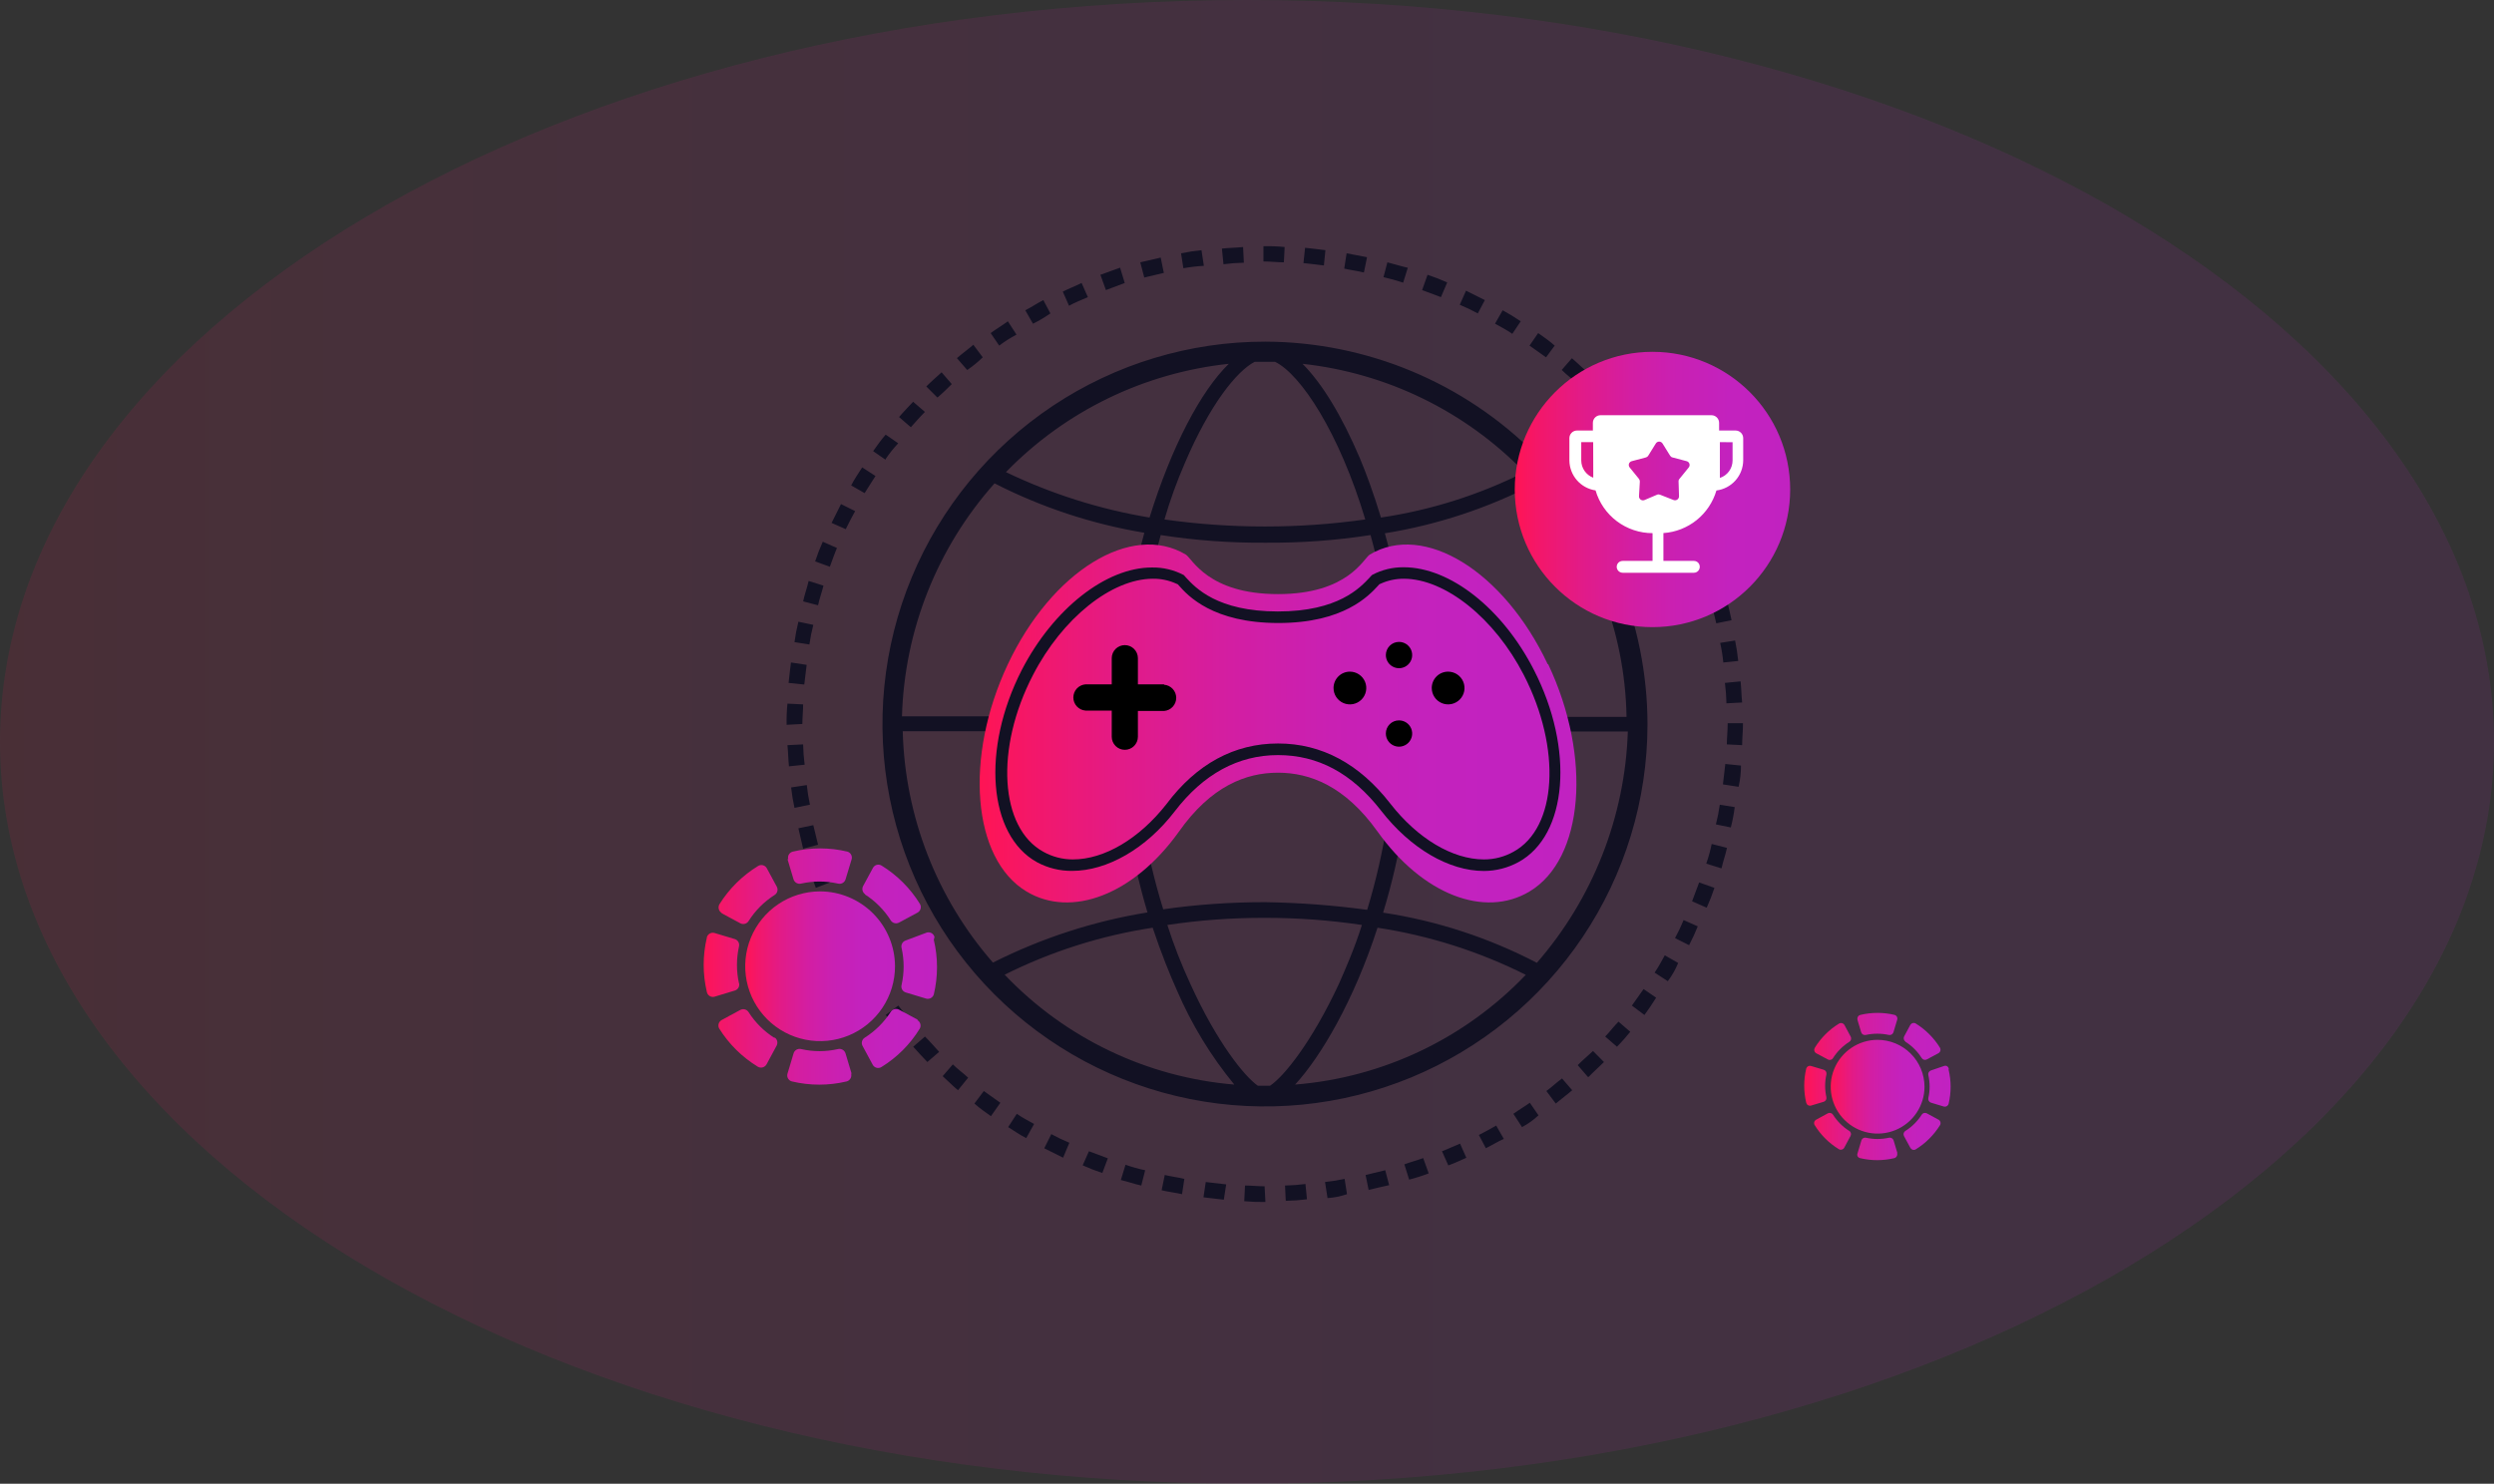 <svg width="326" height="194" viewBox="0 0 326 194" fill="none" xmlns="http://www.w3.org/2000/svg">
<rect x="0" y="0" width="326" height="194" fill="#333333" stroke="none"/>
<path opacity="0.11" d="M163 194C253.022 194 326 150.572 326 97C326 43.428 253.022 0 163 0C72.978 0 0 43.428 0 97C0 150.572 72.978 194 163 194Z" fill="url(#paint0_linear_1273_3124)"/>
<path d="M165.41 44.67C155.521 44.658 145.85 47.579 137.62 53.063C129.391 58.548 122.973 66.35 119.178 75.482C115.383 84.615 114.381 94.668 116.3 104.369C118.218 114.071 122.971 122.986 129.956 129.986C136.941 136.987 145.846 141.758 155.543 143.698C165.24 145.638 175.295 144.659 184.436 140.884C193.576 137.109 201.392 130.708 206.895 122.491C212.398 114.274 215.34 104.609 215.35 94.72C215.332 81.47 210.068 68.768 200.709 59.389C191.351 50.01 178.659 44.717 165.41 44.67ZM200.89 125.89C194.598 122.609 187.806 120.392 180.79 119.33C183.14 111.649 184.383 103.672 184.48 95.64H212.78C212.414 106.79 208.215 117.474 200.89 125.89ZM166.1 141.96H164.41C162.67 140.73 159.08 136.32 155.59 128.63C154.43 126.132 153.428 123.564 152.59 120.94C156.801 120.311 161.053 120 165.31 120.01C169.564 120.004 173.812 120.315 178.02 120.94C177.02 124.12 175.87 126.68 175.02 128.63C171.43 136.32 167.84 140.73 166.02 141.96H166.1ZM165.38 117.96C160.92 117.954 156.466 118.264 152.05 118.89C149.705 111.348 148.459 103.508 148.35 95.61H182.35C182.234 103.526 181.009 111.385 178.71 118.96C174.3 118.366 169.859 118.032 165.41 117.96H165.38ZM118 95.61H146.3C146.464 103.637 147.705 111.604 149.99 119.3C142.961 120.44 136.148 122.653 129.79 125.86C122.454 117.46 118.284 106.76 118 95.61ZM130 63.2C136.157 66.345 142.761 68.524 149.58 69.66C147.456 77.488 146.32 85.55 146.2 93.66H117.9C118.224 82.399 122.508 71.613 130 63.2ZM164 47.309H166.67C170.05 48.95 175.08 56.64 178.46 67.92C169.753 69.147 160.917 69.147 152.21 67.92C152.943 65.406 153.835 62.941 154.88 60.54C158.16 52.85 161.65 48.539 164 47.309ZM165.41 70.96C170.01 70.996 174.604 70.662 179.15 69.96C181.282 77.678 182.384 85.644 182.43 93.65H148.43C148.526 85.647 149.632 77.687 151.72 69.96C156.266 70.662 160.861 70.997 165.46 70.96H165.41ZM184.41 93.729C184.338 85.615 183.198 77.546 181.02 69.729C187.851 68.626 194.463 66.446 200.61 63.27C208.152 71.644 212.414 82.461 212.61 93.729H184.41ZM199.28 61.729C193.379 64.695 187.043 66.7 180.51 67.67C179.51 64.39 178.56 61.83 177.74 59.88C175.38 54.34 172.82 50.14 170.26 47.57C181.28 48.77 191.537 53.777 199.26 61.729H199.28ZM160.62 47.57C156.93 51.16 153.13 58.44 150.26 67.67C143.754 66.586 137.435 64.585 131.49 61.729C139.248 53.752 149.554 48.742 160.62 47.57ZM131.29 127.46C137.388 124.405 143.928 122.327 150.67 121.3C151.8 124.69 152.93 127.46 153.85 129.51C155.756 133.942 158.277 138.082 161.34 141.81C149.921 140.86 139.246 135.755 131.34 127.46H131.29ZM169.29 141.81C172.68 138.12 176.98 130.81 180.06 121.3C186.803 122.327 193.342 124.405 199.44 127.46C191.495 135.786 180.762 140.894 169.29 141.81ZM165.41 157.16C164.486 157.177 163.561 157.143 162.64 157.06L162.74 155.01C163.56 155.01 164.48 155.11 165.3 155.11L165.41 157.16ZM168.07 157.06L167.97 155.01C168.863 154.992 169.754 154.925 170.64 154.81L170.84 156.81C169.921 156.926 168.996 156.993 168.07 157.01V157.06ZM159.97 156.86L157.31 156.55L157.61 154.55L160.28 154.86L159.97 156.86ZM173.51 156.55L173.2 154.55C174.061 154.462 174.915 154.325 175.76 154.14L176.07 156.14C175.244 156.424 174.383 156.597 173.51 156.65V156.55ZM154.51 156.14C153.58 155.93 152.66 155.83 151.84 155.63L152.25 153.63C153.07 153.83 153.99 153.94 154.81 154.14L154.51 156.14ZM178.91 155.63L178.5 153.63C179.32 153.42 180.25 153.22 181.07 153.01L181.58 154.96C180.66 155.17 179.73 155.37 178.91 155.58V155.63ZM149.18 155.01C148.25 154.81 147.43 154.5 146.51 154.29L147.12 152.29C147.958 152.594 148.817 152.834 149.69 153.01L149.18 155.01ZM184.18 154.19L183.57 152.24C184.39 151.93 185.21 151.73 186.03 151.42L186.75 153.42C185.91 153.743 185.052 154.017 184.18 154.24V154.19ZM144.09 153.37C143.216 153.084 142.358 152.75 141.52 152.37L142.34 150.53L144.81 151.45L144.09 153.37ZM189.31 152.37L188.49 150.53C189.31 150.22 190.13 149.81 190.85 149.53L191.67 151.38C190.95 151.69 190.13 152.1 189.31 152.38V152.37ZM138.96 151.37L136.5 150.14L137.42 148.29C138.187 148.707 138.974 149.084 139.78 149.42L138.96 151.37ZM194.23 150.14L193.31 148.4C194.13 147.99 194.85 147.58 195.57 147.17L196.57 148.91C195.85 149.22 195.03 149.73 194.21 150.14H194.23ZM134.14 148.81C133.32 148.4 132.6 147.88 131.78 147.37L132.91 145.63C133.63 146.14 134.45 146.55 135.17 146.96L134.14 148.81ZM198.95 147.37L197.82 145.63C198.54 145.11 199.26 144.7 199.97 144.19L201.1 145.83C200.455 146.436 199.732 146.954 198.95 147.37ZM129.53 145.94C128.81 145.42 128.09 144.94 127.37 144.29L128.6 142.65L130.76 144.19L129.53 145.94ZM203.36 144.29L202.13 142.65C202.85 142.14 203.46 141.53 204.18 141.01L205.51 142.55C204.79 143.17 204.08 143.68 203.36 144.29ZM125.22 142.55C124.5 141.94 123.89 141.32 123.22 140.71L124.55 139.17C125.17 139.78 125.88 140.29 126.55 140.91L125.22 142.55ZM207.56 140.81L206.23 139.269C206.84 138.649 207.56 138.04 208.23 137.42L209.66 138.86C208.95 139.58 208.23 140.19 207.66 140.81H207.56ZM121.22 138.86C120.6 138.24 119.99 137.53 119.37 136.86L120.91 135.53C121.53 136.14 122.14 136.86 122.76 137.53L121.22 138.86ZM211.36 136.86L209.82 135.53C210.43 134.91 210.95 134.19 211.56 133.58L213.1 134.91C212.59 135.53 211.97 136.25 211.36 136.86ZM117.53 134.86C116.91 134.14 116.4 133.42 115.78 132.71L117.43 131.479C117.94 132.189 118.55 132.81 119.07 133.53L117.53 134.86ZM214.95 132.71L213.31 131.479L214.84 129.32L216.48 130.45C215.97 131.27 215.48 131.99 214.95 132.71ZM114.25 130.55C113.73 129.84 113.25 129.02 112.71 128.3L114.45 127.17C114.97 127.89 115.37 128.61 115.89 129.32L114.25 130.55ZM218.02 128.3L216.28 127.17C216.79 126.45 217.2 125.63 217.61 124.91L219.36 125.91C219.016 126.751 218.566 127.543 218.02 128.269V128.3ZM111.27 125.94C110.86 125.12 110.35 124.4 109.94 123.58L111.79 122.66C112.2 123.48 112.61 124.2 113.02 124.91L111.27 125.94ZM220.79 123.58L218.95 122.66C219.368 121.895 219.742 121.107 220.07 120.3L221.92 121.12C221.585 121.959 221.208 122.78 220.79 123.58ZM108.79 121.12C108.38 120.3 108.07 119.48 107.66 118.66L109.51 117.84C109.82 118.66 110.23 119.48 110.51 120.2L108.79 121.12ZM223.03 118.66L221.18 117.84L222.1 115.38L224.1 116.09C223.81 116.963 223.476 117.821 223.1 118.66H223.03ZM106.64 116.09C106.33 115.27 106.02 114.35 105.72 113.53L107.66 112.92C107.97 113.74 108.18 114.56 108.48 115.38L106.64 116.09ZM224.98 113.53L223.03 112.92C223.327 112.081 223.564 111.222 223.74 110.35L225.74 110.86C225.54 111.79 225.23 112.61 225.03 113.53H224.98ZM104.98 110.97C104.77 110.04 104.57 109.22 104.36 108.3L106.31 107.89C106.52 108.71 106.72 109.63 106.93 110.45L104.98 110.97ZM226.29 108.2L224.29 107.79C224.508 106.944 224.678 106.085 224.8 105.22L226.75 105.53C226.639 106.43 226.468 107.322 226.24 108.2H226.29ZM103.85 105.63C103.657 104.748 103.51 103.857 103.41 102.96L105.46 102.65C105.548 103.511 105.685 104.365 105.87 105.21L103.85 105.63ZM227.21 102.87L225.21 102.56C225.31 101.74 225.42 100.81 225.52 99.89L227.57 100.1C227.57 101.032 227.466 101.961 227.26 102.87H227.21ZM103.13 100.2C103.03 99.28 103.03 98.35 102.93 97.43L104.98 97.33C104.997 98.22 105.064 99.108 105.18 99.99L103.13 100.2ZM227.72 97.43L225.72 97.33C225.72 96.51 225.83 95.59 225.83 94.66V94.559H227.83V94.66C227.83 95.59 227.72 96.51 227.72 97.43ZM102.82 94.769C102.802 93.845 102.838 92.92 102.93 92L104.98 92.1C104.98 92.92 104.88 93.84 104.88 94.66L102.82 94.769ZM225.67 91.96C225.65 91.067 225.583 90.176 225.47 89.29L227.52 89.09C227.62 90.01 227.62 90.93 227.72 91.85L225.67 91.96ZM105.08 89.5L103.08 89.29C103.18 88.37 103.28 87.44 103.39 86.62L105.44 86.93C105.34 87.75 105.23 88.57 105.13 89.5H105.08ZM225.26 86.62C225.177 85.759 225.04 84.903 224.85 84.059L226.8 83.75C226.982 84.632 227.119 85.523 227.21 86.42L225.26 86.62ZM105.8 84.269L103.85 83.96C103.971 83.061 104.141 82.17 104.36 81.29L106.31 81.7C106.091 82.546 105.921 83.404 105.8 84.269ZM224.34 81.5C224.13 80.68 223.93 79.75 223.72 78.93L225.72 78.42C225.93 79.24 226.13 80.16 226.34 81.09L224.34 81.5ZM106.93 79.14L104.98 78.63C105.18 77.7 105.49 76.88 105.7 75.96L107.64 76.57C107.44 77.4 107.13 78.22 106.93 79.14ZM222.93 76.37C222.63 75.55 222.42 74.73 222.11 73.91L224.11 73.19C224.42 74.01 224.73 74.93 225.04 75.75L222.93 76.37ZM108.49 74.11L106.55 73.4C106.836 72.526 107.17 71.668 107.55 70.83L109.4 71.65C109.09 72.37 108.78 73.29 108.47 74.11H108.49ZM221.19 71.45C220.88 70.63 220.47 69.81 220.19 69.09L222.03 68.269C222.44 69.09 222.75 69.909 223.16 70.729L221.19 71.45ZM110.55 69.19L108.7 68.37L109.93 65.91L111.78 66.83C111.37 67.55 110.96 68.37 110.55 69.19ZM218.94 66.63C218.53 65.81 218.11 65.09 217.71 64.37L219.45 63.37C219.86 64.19 220.37 64.9 220.78 65.72L218.94 66.63ZM113.01 64.47L111.26 63.47C111.67 62.65 112.19 61.93 112.7 61.11L114.44 62.24C113.93 63.06 113.44 63.78 113.01 64.49V64.47ZM216.27 62.12C215.76 61.4 215.35 60.68 214.83 59.96L216.47 58.83C216.99 59.55 217.47 60.37 218.01 61.09L216.27 62.12ZM115.77 60.12L114.13 58.99C114.65 58.27 115.13 57.55 115.77 56.83L117.41 57.96C116.806 58.602 116.254 59.29 115.76 60.02L115.77 60.12ZM213.3 57.86C212.78 57.14 212.17 56.42 211.65 55.86L213.19 54.53C213.81 55.24 214.32 55.96 214.94 56.68L213.3 57.86ZM119.06 55.86L117.52 54.53C118.13 53.81 118.75 53.19 119.36 52.53L120.9 53.86C120.18 54.58 119.57 55.3 119.06 55.86ZM209.81 53.86C209.19 53.24 208.58 52.53 207.96 51.86L209.4 50.43C210.01 51.04 210.63 51.76 211.24 52.37L209.81 53.86ZM122.51 51.96L121.08 50.53C121.69 49.91 122.41 49.3 123.08 48.68L124.41 50.22C123.9 50.73 123.28 51.35 122.56 51.96H122.51ZM206.09 50.12C205.47 49.5 204.75 48.99 204.14 48.37L205.47 46.84C206.19 47.45 206.8 48.07 207.52 48.68L206.09 50.12ZM126.41 48.36L125.08 46.83C125.79 46.21 126.51 45.7 127.23 45.08L128.46 46.72C127.842 47.323 127.173 47.873 126.46 48.36H126.41ZM202.09 46.72L199.93 45.19L201.06 43.55C201.78 44.06 202.5 44.55 203.22 45.19L202.09 46.72ZM130.61 45.19L129.49 43.55C130.2 43.03 131.02 42.55 131.74 42.01L132.87 43.75C132.079 44.167 131.323 44.649 130.61 45.19ZM197.68 43.65C196.96 43.14 196.14 42.73 195.42 42.32L196.42 40.57C197.231 41.01 198.018 41.49 198.78 42.01L197.68 43.65ZM135.02 42.32L134.02 40.57C134.84 40.16 135.56 39.65 136.38 39.24L137.3 40.979C136.581 41.481 135.825 41.929 135.04 42.32H135.02ZM193.17 40.979C192.403 40.562 191.616 40.185 190.81 39.85L191.63 38.01L194.09 39.24L193.17 40.979ZM139.74 39.979L138.92 38.13C139.74 37.72 140.56 37.41 141.38 37L142.2 38.85C141.28 39.26 140.46 39.569 139.74 39.979ZM188.35 38.85L185.89 37.93L186.6 35.93C187.475 36.215 188.333 36.549 189.17 36.93L188.35 38.85ZM144.56 37.93L143.84 35.93C144.66 35.62 145.59 35.31 146.41 35L147.02 37L144.56 37.93ZM183.41 36.96C182.567 36.675 181.709 36.435 180.84 36.24L181.35 34.3C182.17 34.5 183.1 34.81 184.02 35.01L183.41 36.96ZM149.56 36.24L149.05 34.3L151.72 33.68L152.13 35.68L149.56 36.29V36.24ZM178.28 35.63C177.46 35.42 176.53 35.32 175.71 35.12L176.02 33.12C176.94 33.32 177.76 33.43 178.69 33.63L178.28 35.63ZM154.69 35.12L154.38 33.12C155.262 32.938 156.154 32.801 157.05 32.71L157.36 34.76C156.465 34.809 155.573 34.913 154.69 35.07V35.12ZM173.05 34.71C172.23 34.6 171.3 34.5 170.38 34.4L170.59 32.4C171.51 32.5 172.43 32.6 173.25 32.71L173.05 34.71ZM159.92 34.5L159.72 32.5C160.64 32.4 161.56 32.4 162.49 32.3L162.59 34.35C161.697 34.367 160.806 34.434 159.92 34.55V34.5ZM167.82 34.3C167 34.3 166.08 34.19 165.25 34.19H165.15V32.19H165.25C166.142 32.174 167.033 32.21 167.92 32.3L167.82 34.3Z" fill="#121123"/>
<path d="M216 82C225.941 82 234 73.941 234 64C234 54.059 225.941 46 216 46C206.059 46 198 54.059 198 64C198 73.941 206.059 82 216 82Z" fill="url(#paint1_linear_1273_3124)"/>
<path d="M216.011 73.34V69.71C214.331 69.71 212.697 69.165 211.354 68.157C210.01 67.149 209.03 65.733 208.561 64.12C207.619 63.982 206.756 63.513 206.13 62.796C205.503 62.079 205.152 61.162 205.141 60.21V57.29C205.141 57.025 205.246 56.77 205.434 56.583C205.621 56.395 205.875 56.29 206.141 56.29H208.211V55.29C208.211 55.025 208.316 54.77 208.504 54.583C208.691 54.395 208.945 54.29 209.211 54.29H223.711C223.976 54.29 224.23 54.395 224.418 54.583C224.605 54.77 224.711 55.025 224.711 55.29V56.29H226.861C227.126 56.29 227.38 56.395 227.568 56.583C227.755 56.77 227.861 57.025 227.861 57.29V60.2C227.851 61.168 227.492 62.099 226.848 62.821C226.204 63.544 225.321 64.009 224.361 64.13C223.914 65.656 223.01 67.008 221.771 68.004C220.532 69 219.017 69.592 217.431 69.7V73.34H221.411C221.546 73.337 221.68 73.371 221.798 73.438C221.916 73.504 222.014 73.602 222.081 73.72C222.149 73.838 222.185 73.973 222.185 74.11C222.185 74.247 222.149 74.381 222.081 74.5C222.014 74.619 221.917 74.719 221.799 74.787C221.681 74.856 221.547 74.891 221.411 74.89H212.111C211.973 74.889 211.838 74.854 211.719 74.785C211.6 74.717 211.5 74.619 211.431 74.5C211.361 74.382 211.325 74.247 211.324 74.11C211.324 73.973 211.361 73.839 211.43 73.721C211.499 73.603 211.599 73.504 211.719 73.438C211.838 73.371 211.974 73.337 212.111 73.34H216.011ZM208.251 57.81H206.691V60.2C206.692 60.692 206.843 61.172 207.123 61.575C207.404 61.979 207.8 62.287 208.261 62.46C208.261 62.29 208.261 62.12 208.261 61.95L208.251 57.81ZM224.811 57.81V61.96C224.821 62.136 224.821 62.314 224.811 62.49C225.293 62.334 225.713 62.029 226.011 61.619C226.309 61.21 226.47 60.717 226.471 60.21V57.82L224.811 57.81ZM216.611 64.68C216.669 64.655 216.732 64.643 216.796 64.643C216.859 64.643 216.922 64.655 216.981 64.68L218.761 65.38C218.843 65.411 218.932 65.42 219.02 65.408C219.107 65.396 219.19 65.362 219.261 65.31C219.33 65.258 219.386 65.19 219.423 65.111C219.46 65.033 219.476 64.947 219.471 64.86L219.411 62.96C219.405 62.897 219.413 62.833 219.434 62.773C219.455 62.712 219.487 62.657 219.531 62.61L220.741 61.12C220.794 61.054 220.83 60.975 220.846 60.892C220.861 60.808 220.856 60.721 220.831 60.64C220.805 60.557 220.759 60.481 220.696 60.422C220.633 60.362 220.555 60.32 220.471 60.3L218.621 59.81C218.492 59.78 218.381 59.701 218.311 59.59L217.311 57.98C217.263 57.906 217.198 57.846 217.121 57.804C217.045 57.762 216.958 57.74 216.871 57.74C216.785 57.741 216.7 57.763 216.625 57.805C216.55 57.847 216.486 57.906 216.441 57.98L215.441 59.59C215.372 59.698 215.265 59.777 215.141 59.81L213.291 60.3C213.207 60.321 213.13 60.362 213.067 60.421C213.004 60.48 212.956 60.554 212.929 60.636C212.902 60.718 212.896 60.805 212.912 60.89C212.928 60.974 212.966 61.054 213.021 61.12L214.231 62.61C214.31 62.71 214.352 62.833 214.351 62.96L214.241 64.87C214.235 64.957 214.252 65.043 214.288 65.122C214.325 65.201 214.381 65.269 214.451 65.32C214.52 65.373 214.601 65.406 214.687 65.418C214.772 65.43 214.86 65.421 214.941 65.39L216.611 64.68Z" fill="white"/>
<path d="M202.31 86.85C196.56 74.67 186.15 68.26 179.05 72.51C178.23 73.01 176.23 77.68 167.05 77.68C157.87 77.68 155.83 73.01 155 72.51C147.89 68.26 137.48 74.67 131.74 86.85C126 99.03 127.08 112.32 134.19 116.57C140.05 120.08 148.19 116.97 154.05 108.81C158.3 102.75 162.9 101.03 167.05 101.03C171.2 101.03 175.79 102.75 180.05 108.71C185.94 116.97 194.05 120.08 199.92 116.57C207.03 112.33 208.12 99.02 202.37 86.85H202.31Z" fill="url(#paint2_linear_1273_3124)"/>
<path d="M193.97 113.88C189.4 113.88 184.37 110.94 180.53 106C176.69 101.06 172.25 98.729 167.05 98.729C161.85 98.729 157.3 101.2 153.55 106.09C149.8 110.98 144.7 113.87 140.14 113.87C138.543 113.886 136.967 113.498 135.56 112.74C129.15 109.22 128.27 97.939 133.56 87.599C137.69 79.599 144.56 74.2 150.56 74.2C152.019 74.171 153.462 74.515 154.75 75.2L155.03 75.519C156.25 76.839 159.11 79.95 167.03 79.95C174.95 79.95 177.78 76.839 179.03 75.519C179.131 75.394 179.241 75.277 179.36 75.17C180.631 74.496 182.052 74.152 183.49 74.17C189.55 74.17 196.39 79.56 200.49 87.57C205.81 97.91 204.93 109.199 198.49 112.719C197.104 113.477 195.55 113.876 193.97 113.88ZM167.06 97.21C172.75 97.21 177.69 99.86 181.73 105.07C185.29 109.64 189.86 112.37 193.98 112.37C195.328 112.373 196.654 112.028 197.83 111.37C203.54 108.26 204.14 97.88 199.18 88.25C195.37 80.84 188.92 75.67 183.49 75.67C182.456 75.666 181.433 75.884 180.49 76.309L180.29 76.4L180.15 76.559C178.92 77.899 175.65 81.46 167.1 81.46C158.55 81.46 155.28 77.899 154.1 76.559L153.96 76.4L153.77 76.32C152.81 75.881 151.766 75.658 150.71 75.67C145.3 75.67 138.85 80.84 135.03 88.25C130.03 97.87 130.68 108.25 136.38 111.37C137.56 112.028 138.889 112.372 140.24 112.37C144.35 112.37 148.92 109.669 152.47 105.139C156.41 99.879 161.35 97.21 167.06 97.21Z" fill="#121123"/>
<path d="M152.16 89.48H148.74V86.06C148.74 85.606 148.56 85.171 148.239 84.851C147.918 84.53 147.483 84.35 147.03 84.35C146.576 84.35 146.141 84.53 145.821 84.851C145.5 85.171 145.32 85.606 145.32 86.06V89.48H141.89C141.457 89.513 141.054 89.708 140.759 90.026C140.464 90.344 140.301 90.762 140.301 91.195C140.301 91.629 140.464 92.046 140.759 92.364C141.054 92.682 141.457 92.877 141.89 92.91H145.32V96.33C145.32 96.784 145.5 97.218 145.821 97.539C146.141 97.86 146.576 98.04 147.03 98.04C147.483 98.04 147.918 97.86 148.239 97.539C148.56 97.218 148.74 96.784 148.74 96.33V92.96H152.16C152.592 92.927 152.996 92.732 153.29 92.414C153.585 92.096 153.749 91.679 153.749 91.245C153.749 90.812 153.585 90.394 153.29 90.076C152.996 89.758 152.592 89.563 152.16 89.53V89.48Z" fill="black"/>
<path d="M181.15 85.64C181.148 85.981 181.248 86.315 181.436 86.6C181.624 86.884 181.893 87.106 182.208 87.237C182.522 87.369 182.869 87.403 183.204 87.337C183.538 87.271 183.845 87.107 184.087 86.866C184.328 86.625 184.492 86.318 184.558 85.983C184.624 85.649 184.589 85.302 184.458 84.987C184.326 84.673 184.104 84.404 183.82 84.216C183.535 84.028 183.201 83.928 182.86 83.93C182.408 83.932 181.974 84.114 181.654 84.434C181.334 84.754 181.153 85.187 181.15 85.64Z" fill="black"/>
<path d="M181.15 95.9C181.148 96.241 181.248 96.575 181.436 96.859C181.624 97.144 181.893 97.366 182.208 97.497C182.522 97.629 182.869 97.664 183.204 97.598C183.538 97.532 183.845 97.367 184.087 97.126C184.328 96.885 184.492 96.578 184.558 96.243C184.624 95.909 184.589 95.562 184.458 95.247C184.326 94.932 184.104 94.664 183.82 94.476C183.535 94.287 183.201 94.189 182.86 94.191C182.407 94.191 181.972 94.37 181.651 94.691C181.331 95.011 181.15 95.447 181.15 95.9Z" fill="black"/>
<path d="M174.311 89.96C174.311 90.383 174.436 90.796 174.671 91.148C174.906 91.5 175.241 91.775 175.632 91.938C176.023 92.1 176.453 92.141 176.868 92.059C177.283 91.976 177.664 91.773 177.964 91.474C178.263 91.174 178.467 90.793 178.549 90.378C178.632 89.963 178.59 89.532 178.428 89.141C178.266 88.75 177.991 88.416 177.639 88.181C177.288 87.945 176.874 87.82 176.451 87.82C175.883 87.82 175.339 88.045 174.937 88.446C174.536 88.848 174.311 89.392 174.311 89.96Z" fill="black"/>
<path d="M187.15 89.96C187.15 90.384 187.276 90.798 187.512 91.15C187.747 91.502 188.082 91.777 188.474 91.939C188.865 92.1 189.296 92.141 189.712 92.058C190.127 91.974 190.508 91.77 190.807 91.47C191.106 91.169 191.309 90.787 191.391 90.371C191.472 89.955 191.428 89.525 191.265 89.134C191.101 88.743 190.825 88.41 190.472 88.176C190.119 87.942 189.704 87.818 189.28 87.82C189 87.82 188.722 87.876 188.463 87.983C188.204 88.091 187.969 88.248 187.771 88.447C187.573 88.646 187.416 88.882 187.31 89.142C187.203 89.401 187.149 89.679 187.15 89.96Z" fill="black"/>
<path d="M94.351 119.42L96.77 120.72C96.954 120.817 97.167 120.842 97.368 120.788C97.568 120.734 97.741 120.606 97.851 120.43C98.72 119.057 99.88 117.893 101.251 117.02C101.427 116.91 101.554 116.738 101.608 116.537C101.662 116.337 101.638 116.124 101.541 115.941L100.241 113.54C100.189 113.441 100.117 113.353 100.03 113.283C99.942 113.213 99.841 113.162 99.734 113.133C99.625 113.104 99.513 113.098 99.402 113.114C99.291 113.131 99.185 113.17 99.091 113.23C97.043 114.482 95.314 116.194 94.041 118.23C93.932 118.417 93.9 118.639 93.951 118.85C93.975 118.953 94.019 119.05 94.081 119.136C94.142 119.222 94.221 119.294 94.311 119.35M102.941 112.35L103.721 114.96C103.781 115.166 103.919 115.34 104.106 115.446C104.292 115.553 104.513 115.583 104.721 115.53C106.304 115.171 107.947 115.171 109.531 115.53C109.739 115.586 109.96 115.557 110.147 115.45C110.334 115.344 110.472 115.167 110.531 114.96L111.321 112.35C111.377 112.144 111.351 111.925 111.248 111.738C111.145 111.552 110.974 111.412 110.771 111.35C108.423 110.79 105.978 110.79 103.631 111.35C103.418 111.401 103.235 111.534 103.121 111.72C103.064 111.81 103.027 111.911 103.012 112.016C102.996 112.121 103.003 112.228 103.031 112.33M113.031 116.93C114.402 117.801 115.563 118.966 116.431 120.34C116.54 120.516 116.713 120.644 116.913 120.697C117.114 120.751 117.327 120.727 117.511 120.63L119.931 119.33C120.028 119.277 120.114 119.204 120.183 119.116C120.252 119.029 120.302 118.928 120.331 118.82C120.361 118.713 120.369 118.601 120.353 118.49C120.338 118.38 120.299 118.274 120.241 118.18C118.987 116.146 117.275 114.433 115.241 113.18C115.15 113.122 115.048 113.083 114.942 113.066C114.836 113.048 114.728 113.052 114.623 113.077C114.519 113.103 114.42 113.148 114.334 113.212C114.247 113.276 114.175 113.358 114.121 113.45L112.821 115.85C112.722 116.032 112.697 116.245 112.749 116.445C112.8 116.646 112.926 116.818 113.101 116.93M96.601 128.59C96.421 127.793 96.33 126.978 96.331 126.16C96.332 125.36 96.419 124.562 96.591 123.78C96.62 123.678 96.628 123.571 96.615 123.465C96.603 123.359 96.57 123.257 96.518 123.164C96.466 123.071 96.396 122.99 96.312 122.924C96.229 122.858 96.133 122.809 96.031 122.78L93.4 121.99C93.196 121.931 92.977 121.954 92.79 122.055C92.603 122.156 92.463 122.327 92.4 122.53V122.58C91.84 124.927 91.84 127.373 92.4 129.72C92.424 129.827 92.469 129.928 92.532 130.017C92.596 130.106 92.677 130.18 92.771 130.236C92.865 130.293 92.969 130.33 93.077 130.344C93.185 130.358 93.295 130.35 93.4 130.32L96.041 129.52C96.143 129.491 96.239 129.443 96.322 129.377C96.406 129.311 96.476 129.229 96.528 129.136C96.58 129.043 96.613 128.941 96.626 128.835C96.638 128.729 96.629 128.622 96.601 128.52M122.151 122.52C122.125 122.415 122.079 122.316 122.014 122.229C121.95 122.142 121.868 122.069 121.775 122.014C121.682 121.959 121.579 121.923 121.471 121.908C121.364 121.894 121.255 121.901 121.151 121.93L118.411 122.96C118.205 123.021 118.031 123.159 117.927 123.346C117.822 123.533 117.795 123.753 117.851 123.96C118.205 125.544 118.205 127.186 117.851 128.77C117.822 128.872 117.813 128.979 117.826 129.085C117.838 129.191 117.871 129.293 117.923 129.386C117.975 129.479 118.045 129.561 118.129 129.627C118.212 129.693 118.308 129.741 118.411 129.77L121.061 130.57C121.266 130.627 121.485 130.6 121.672 130.497C121.859 130.395 121.998 130.223 122.061 130.02C122.621 127.673 122.621 125.227 122.061 122.88M119.951 133.33L117.511 132.01C117.327 131.913 117.114 131.889 116.913 131.943C116.713 131.996 116.54 132.124 116.431 132.3C115.56 133.663 114.399 134.817 113.031 135.68C112.854 135.79 112.727 135.963 112.675 136.164C112.623 136.365 112.65 136.578 112.751 136.76L114.071 139.21C114.122 139.308 114.194 139.394 114.28 139.463C114.367 139.532 114.467 139.582 114.573 139.611C114.68 139.641 114.792 139.648 114.902 139.632C115.011 139.616 115.116 139.578 115.211 139.52C117.246 138.268 118.959 136.555 120.211 134.52C120.322 134.335 120.356 134.114 120.305 133.904C120.255 133.695 120.124 133.514 119.941 133.401M111.321 140.401L110.521 137.73C110.458 137.526 110.319 137.354 110.133 137.25C109.946 137.146 109.727 137.117 109.521 137.17C107.944 137.53 106.307 137.53 104.731 137.17C104.524 137.114 104.303 137.142 104.116 137.246C103.93 137.351 103.791 137.524 103.731 137.73L102.931 140.401C102.902 140.505 102.895 140.614 102.909 140.721C102.924 140.828 102.959 140.931 103.014 141.025C103.069 141.118 103.143 141.199 103.229 141.264C103.316 141.328 103.415 141.375 103.521 141.401C105.868 141.961 108.314 141.961 110.661 141.401C110.768 141.374 110.869 141.326 110.956 141.259C111.044 141.192 111.117 141.107 111.171 141.01C111.225 140.914 111.261 140.808 111.274 140.698C111.288 140.589 111.28 140.477 111.251 140.37M101.251 135.72C99.882 134.857 98.722 133.703 97.851 132.34C97.741 132.164 97.568 132.036 97.368 131.983C97.167 131.929 96.954 131.953 96.77 132.05L94.331 133.37C94.142 133.474 94.002 133.647 93.941 133.853C93.879 134.058 93.901 134.28 94.001 134.47C95.272 136.507 97.001 138.219 99.051 139.47C99.145 139.529 99.251 139.567 99.361 139.582C99.471 139.598 99.584 139.59 99.691 139.56C99.798 139.531 99.899 139.481 99.987 139.412C100.074 139.343 100.147 139.258 100.201 139.16L101.521 136.71C101.615 136.526 101.638 136.314 101.585 136.114C101.531 135.915 101.405 135.742 101.231 135.63" fill="url(#paint3_linear_1273_3124)"/>
<path d="M107.16 116.55C105.226 116.558 103.337 117.139 101.732 118.22C100.127 119.3 98.879 120.832 98.144 122.621C97.409 124.411 97.221 126.378 97.603 128.274C97.985 130.171 98.921 131.911 100.292 133.276C101.662 134.642 103.407 135.57 105.305 135.944C107.203 136.319 109.169 136.123 110.956 135.381C112.742 134.639 114.269 133.383 115.343 131.774C116.417 130.165 116.99 128.274 116.99 126.34C116.982 123.739 115.943 121.248 114.1 119.412C112.257 117.577 109.761 116.547 107.16 116.55Z" fill="url(#paint4_linear_1273_3124)"/>
<path d="M237.41 137.719L238.93 138.53C239.044 138.592 239.177 138.608 239.302 138.575C239.427 138.541 239.534 138.46 239.6 138.349C240.144 137.49 240.871 136.763 241.73 136.219C241.842 136.151 241.923 136.042 241.956 135.916C241.99 135.789 241.973 135.655 241.91 135.54L241.1 134.03C241.03 133.908 240.915 133.818 240.78 133.78C240.644 133.748 240.501 133.769 240.38 133.84C239.092 134.628 238.009 135.711 237.22 137C237.15 137.117 237.128 137.257 237.16 137.389C237.175 137.454 237.203 137.516 237.243 137.569C237.282 137.622 237.333 137.667 237.39 137.7M242.79 133.33L243.28 134.969C243.318 135.095 243.402 135.201 243.515 135.266C243.629 135.331 243.763 135.351 243.89 135.32C244.879 135.103 245.902 135.103 246.89 135.32C247.017 135.349 247.15 135.328 247.263 135.263C247.376 135.199 247.461 135.094 247.5 134.969L247.99 133.33C248.01 133.266 248.017 133.199 248.011 133.133C248.004 133.066 247.985 133.002 247.953 132.943C247.921 132.884 247.878 132.832 247.826 132.791C247.774 132.749 247.714 132.718 247.65 132.7C246.181 132.35 244.65 132.35 243.18 132.7C243.114 132.715 243.052 132.742 242.997 132.782C242.942 132.821 242.895 132.871 242.86 132.929C242.79 133.046 242.768 133.187 242.8 133.32M249.06 136.21C249.921 136.751 250.649 137.479 251.19 138.34C251.259 138.451 251.368 138.533 251.494 138.566C251.621 138.6 251.756 138.582 251.87 138.519L253.38 137.71C253.502 137.64 253.591 137.526 253.629 137.391C253.666 137.256 253.649 137.112 253.58 136.99C252.786 135.706 251.704 134.624 250.42 133.83C250.303 133.759 250.163 133.737 250.03 133.769C249.898 133.801 249.783 133.884 249.71 134L248.9 135.509C248.839 135.624 248.822 135.757 248.854 135.883C248.885 136.008 248.962 136.118 249.07 136.19M238.74 143.479C238.628 142.984 238.571 142.477 238.57 141.969C238.571 141.468 238.628 140.968 238.74 140.479C238.768 140.351 238.747 140.217 238.68 140.104C238.613 139.991 238.506 139.907 238.38 139.87L236.73 139.38C236.667 139.36 236.6 139.353 236.533 139.359C236.467 139.365 236.402 139.385 236.344 139.417C236.285 139.448 236.233 139.492 236.191 139.544C236.15 139.596 236.119 139.655 236.1 139.719C235.75 141.189 235.75 142.721 236.1 144.19C236.117 144.255 236.146 144.316 236.186 144.37C236.226 144.424 236.276 144.469 236.334 144.504C236.391 144.538 236.455 144.56 236.521 144.57C236.588 144.58 236.655 144.576 236.72 144.559L238.38 144.059C238.506 144.022 238.612 143.938 238.677 143.825C238.742 143.711 238.761 143.577 238.73 143.45M254.73 139.719C254.713 139.65 254.683 139.586 254.64 139.529C254.597 139.472 254.542 139.424 254.48 139.389C254.417 139.362 254.349 139.348 254.28 139.348C254.211 139.348 254.143 139.362 254.08 139.389L252.41 139.96C252.285 139.997 252.178 140.081 252.113 140.195C252.048 140.309 252.029 140.443 252.06 140.57C252.285 141.557 252.285 142.583 252.06 143.57C252.032 143.698 252.054 143.832 252.12 143.945C252.187 144.058 252.294 144.142 252.42 144.179L254.07 144.679C254.202 144.717 254.342 144.701 254.462 144.635C254.582 144.57 254.671 144.46 254.71 144.33C255.06 142.86 255.06 141.33 254.71 139.86M253.39 146.4L251.86 145.57C251.746 145.51 251.614 145.495 251.49 145.528C251.366 145.561 251.259 145.641 251.19 145.75C250.646 146.606 249.919 147.33 249.06 147.87C248.949 147.938 248.868 148.047 248.834 148.174C248.801 148.3 248.817 148.435 248.88 148.549L249.71 150.08C249.743 150.14 249.787 150.192 249.84 150.235C249.894 150.278 249.955 150.311 250.02 150.33C250.089 150.35 250.161 150.356 250.232 150.345C250.303 150.335 250.37 150.309 250.43 150.269C251.714 149.475 252.796 148.394 253.59 147.11C253.658 146.994 253.678 146.856 253.646 146.725C253.614 146.595 253.534 146.482 253.42 146.41M248.02 150.78L247.52 149.11C247.481 148.986 247.396 148.881 247.283 148.816C247.17 148.751 247.037 148.731 246.91 148.759C245.922 148.979 244.898 148.979 243.91 148.759C243.785 148.731 243.653 148.752 243.542 148.817C243.43 148.882 243.348 148.987 243.31 149.11L242.81 150.78C242.783 150.843 242.769 150.91 242.769 150.979C242.769 151.048 242.783 151.116 242.81 151.179C242.845 151.241 242.893 151.296 242.949 151.339C243.006 151.382 243.071 151.413 243.14 151.429C244.61 151.779 246.141 151.779 247.61 151.429C247.677 151.411 247.74 151.38 247.795 151.337C247.85 151.294 247.896 151.24 247.93 151.179C247.965 151.12 247.988 151.054 247.996 150.985C248.005 150.916 248 150.847 247.98 150.78M241.72 147.87C240.865 147.329 240.141 146.605 239.6 145.75C239.53 145.64 239.421 145.56 239.295 145.527C239.169 145.494 239.036 145.509 238.92 145.57L237.4 146.4C237.34 146.431 237.287 146.473 237.244 146.524C237.2 146.576 237.168 146.635 237.148 146.7C237.129 146.764 237.122 146.832 237.13 146.899C237.137 146.966 237.157 147.031 237.19 147.09C237.979 148.378 239.062 149.461 240.35 150.25C240.408 150.289 240.474 150.315 240.544 150.325C240.613 150.335 240.683 150.33 240.75 150.309C240.818 150.292 240.882 150.262 240.937 150.218C240.992 150.175 241.037 150.121 241.07 150.059L241.89 148.53C241.953 148.415 241.97 148.281 241.936 148.154C241.903 148.027 241.822 147.918 241.71 147.849" fill="url(#paint5_linear_1273_3124)"/>
<path d="M245.41 135.96C244.198 135.964 243.015 136.327 242.01 137.003C241.004 137.679 240.222 138.637 239.761 139.758C239.3 140.878 239.181 142.11 239.42 143.298C239.659 144.486 240.244 145.576 241.102 146.432C241.96 147.287 243.053 147.869 244.241 148.104C245.43 148.338 246.661 148.216 247.78 147.751C248.899 147.286 249.855 146.501 250.528 145.493C251.201 144.486 251.56 143.301 251.56 142.09C251.555 140.462 250.904 138.903 249.751 137.754C248.599 136.605 247.037 135.96 245.41 135.96Z" fill="url(#paint6_linear_1273_3124)"/>
<defs>
<linearGradient id="paint0_linear_1273_3124" x1="0" y1="97" x2="326" y2="97" gradientUnits="userSpaceOnUse">
<stop stop-color="#FF1454"/>
<stop offset="0.09" stop-color="#F3176A"/>
<stop offset="0.25" stop-color="#E11B89"/>
<stop offset="0.42" stop-color="#D31EA2"/>
<stop offset="0.59" stop-color="#C920B3"/>
<stop offset="0.78" stop-color="#C322BE"/>
<stop offset="1" stop-color="#C122C1"/>
</linearGradient>
<linearGradient id="paint1_linear_1273_3124" x1="198" y1="64" x2="234" y2="64" gradientUnits="userSpaceOnUse">
<stop stop-color="#FF1454"/>
<stop offset="0.09" stop-color="#F3176A"/>
<stop offset="0.25" stop-color="#E11B89"/>
<stop offset="0.42" stop-color="#D31EA2"/>
<stop offset="0.59" stop-color="#C920B3"/>
<stop offset="0.78" stop-color="#C322BE"/>
<stop offset="1" stop-color="#C122C1"/>
</linearGradient>
<linearGradient id="paint2_linear_1273_3124" x1="128" y1="94.6" x2="206" y2="94.6" gradientUnits="userSpaceOnUse">
<stop stop-color="#FF1454"/>
<stop offset="0.09" stop-color="#F3176A"/>
<stop offset="0.25" stop-color="#E11B89"/>
<stop offset="0.42" stop-color="#D31EA2"/>
<stop offset="0.59" stop-color="#C920B3"/>
<stop offset="0.78" stop-color="#C322BE"/>
<stop offset="1" stop-color="#C122C1"/>
</linearGradient>
<linearGradient id="paint3_linear_1273_3124" x1="91.831" y1="126.31" x2="122.451" y2="126.31" gradientUnits="userSpaceOnUse">
<stop stop-color="#FF1454"/>
<stop offset="0.09" stop-color="#F3176A"/>
<stop offset="0.25" stop-color="#E11B89"/>
<stop offset="0.42" stop-color="#D31EA2"/>
<stop offset="0.59" stop-color="#C920B3"/>
<stop offset="0.78" stop-color="#C322BE"/>
<stop offset="1" stop-color="#C122C1"/>
</linearGradient>
<linearGradient id="paint4_linear_1273_3124" x1="97.32" y1="126.34" x2="116.99" y2="126.34" gradientUnits="userSpaceOnUse">
<stop stop-color="#FF1454"/>
<stop offset="0.09" stop-color="#F3176A"/>
<stop offset="0.25" stop-color="#E11B89"/>
<stop offset="0.42" stop-color="#D31EA2"/>
<stop offset="0.59" stop-color="#C920B3"/>
<stop offset="0.78" stop-color="#C322BE"/>
<stop offset="1" stop-color="#C122C1"/>
</linearGradient>
<linearGradient id="paint5_linear_1273_3124" x1="235.83" y1="142.03" x2="255" y2="142.03" gradientUnits="userSpaceOnUse">
<stop stop-color="#FF1454"/>
<stop offset="0.09" stop-color="#F3176A"/>
<stop offset="0.25" stop-color="#E11B89"/>
<stop offset="0.42" stop-color="#D31EA2"/>
<stop offset="0.59" stop-color="#C920B3"/>
<stop offset="0.78" stop-color="#C322BE"/>
<stop offset="1" stop-color="#C122C1"/>
</linearGradient>
<linearGradient id="paint6_linear_1273_3124" x1="239.27" y1="142.05" x2="251.58" y2="142.05" gradientUnits="userSpaceOnUse">
<stop stop-color="#FF1454"/>
<stop offset="0.09" stop-color="#F3176A"/>
<stop offset="0.25" stop-color="#E11B89"/>
<stop offset="0.42" stop-color="#D31EA2"/>
<stop offset="0.59" stop-color="#C920B3"/>
<stop offset="0.78" stop-color="#C322BE"/>
<stop offset="1" stop-color="#C122C1"/>
</linearGradient>
</defs>
</svg>
